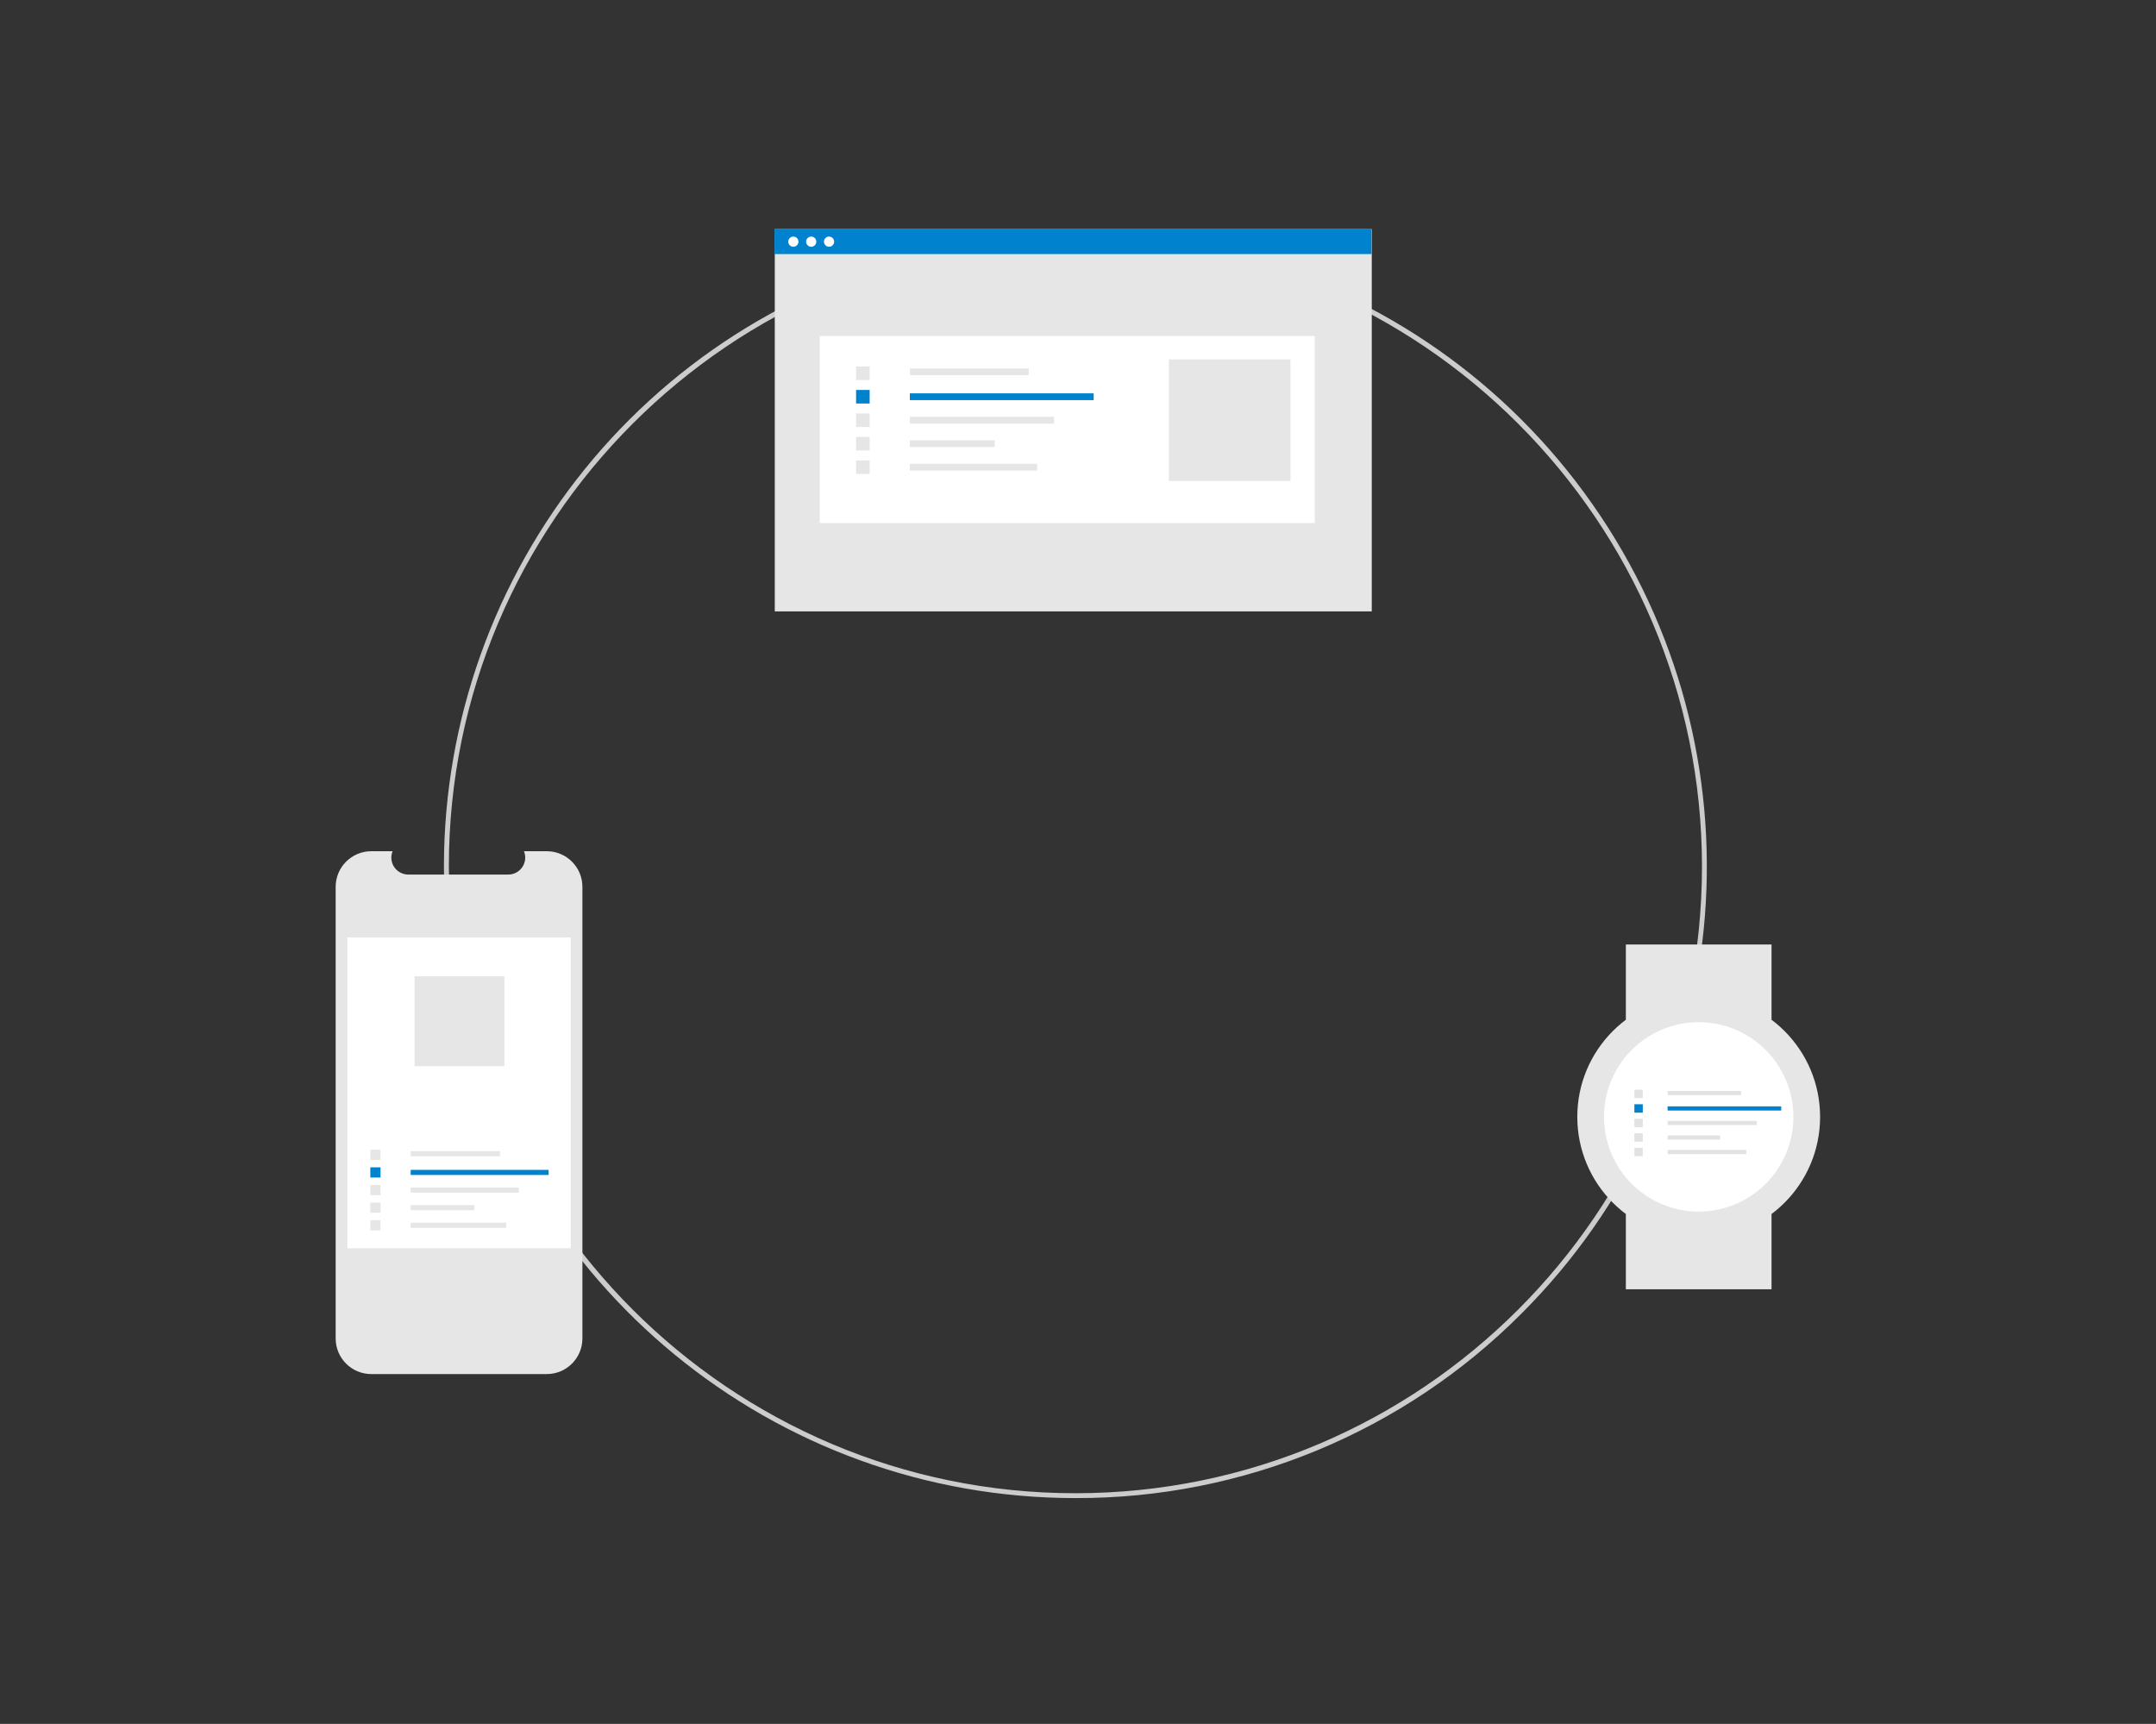 <?xml version="1.0" encoding="UTF-8"?>
<!-- Generated by Pixelmator Pro 3.6.12 -->
<svg width="888" height="710" viewBox="0 0 888 710" xmlns="http://www.w3.org/2000/svg">
    <rect x="0" y="0" width="888" height="710" fill="#333333" stroke="none"/>
    <path id="Path" fill="#cccccc" stroke="none" d="M 442.936 617 C 318.866 617 212.074 529.357 187.87 407.672 C 163.665 285.986 228.789 164.148 343.415 116.669 C 458.04 69.189 590.242 109.293 659.171 212.453 C 728.101 315.613 714.56 453.099 626.829 540.829 C 578.164 589.76 511.946 617.188 442.936 617 Z M 442.936 98.871 C 300.639 98.871 184.871 214.639 184.871 356.936 C 184.871 499.233 300.639 615 442.936 615 C 585.232 615 701 499.233 701 356.936 C 701 214.639 585.232 98.871 442.936 98.871 Z"/>
    <path id="path1" fill="#e6e6e6" stroke="none" d="M 239.879 365.258 L 239.879 551.249 C 239.877 559.352 233.309 565.92 225.206 565.922 L 152.928 565.922 C 144.823 565.923 138.252 559.354 138.25 551.249 L 138.25 365.258 C 138.252 357.153 144.823 350.584 152.928 350.585 L 161.696 350.585 C 160.822 352.735 161.074 355.179 162.368 357.106 C 163.663 359.032 165.83 360.189 168.151 360.191 L 209.359 360.191 C 211.68 360.189 213.848 359.032 215.142 357.106 C 216.437 355.179 216.689 352.735 215.814 350.585 L 225.206 350.585 C 233.309 350.587 239.877 357.155 239.879 365.258 Z"/>
    <path id="path2" fill="#ffffff" stroke="none" d="M 143.064 386.103 L 235.064 386.103 L 235.064 514.103 L 143.064 514.103 Z"/>
    <path id="path3" fill="#e6e6e6" stroke="none" d="M 169.186 474.12 L 205.905 474.12 L 205.905 476.218 L 169.186 476.218 Z"/>
    <path id="path4" fill="#0082ce" stroke="none" d="M 169.149 481.824 L 225.966 481.824 L 225.966 483.923 L 169.149 483.923 Z"/>
    <path id="path5" fill="#e6e6e6" stroke="none" d="M 169.149 489.083 L 213.737 489.083 L 213.737 491.181 L 169.149 491.181 Z"/>
    <path id="path6" fill="#e6e6e6" stroke="none" d="M 169.149 496.342 L 195.377 496.342 L 195.377 498.44 L 169.149 498.44 Z"/>
    <path id="path7" fill="#e6e6e6" stroke="none" d="M 169.149 503.6 L 208.491 503.6 L 208.491 505.699 L 169.149 505.699 Z"/>
    <path id="path8" fill="#e6e6e6" stroke="none" d="M 152.533 473.517 L 156.73 473.517 L 156.73 477.713 L 152.533 477.713 Z"/>
    <path id="path9" fill="#0082ce" stroke="none" d="M 152.533 480.775 L 156.73 480.775 L 156.73 484.972 L 152.533 484.972 Z"/>
    <path id="path10" fill="#e6e6e6" stroke="none" d="M 152.533 488.034 L 156.73 488.034 L 156.73 492.23 L 152.533 492.23 Z"/>
    <path id="path11" fill="#e6e6e6" stroke="none" d="M 152.533 495.293 L 156.73 495.293 L 156.73 499.489 L 152.533 499.489 Z"/>
    <path id="path12" fill="#e6e6e6" stroke="none" d="M 152.533 502.551 L 156.73 502.551 L 156.73 506.748 L 152.533 506.748 Z"/>
    <path id="path13" fill="#e6e6e6" stroke="none" d="M 170.751 402.103 L 207.748 402.103 L 207.748 439.101 L 170.751 439.101 Z"/>
    <path id="path14" fill="#e6e6e6" stroke="none" d="M 319.111 94.332 L 564.994 94.332 L 564.994 251.807 L 319.111 251.807 Z"/>
    <path id="path15" fill="#ffffff" stroke="none" d="M 337.647 138.388 L 541.508 138.388 L 541.508 215.423 L 337.647 215.423 Z"/>
    <path id="path16" fill="#e6e6e6" stroke="none" d="M 374.789 151.735 L 423.716 151.735 L 423.716 154.531 L 374.789 154.531 Z"/>
    <path id="path17" fill="#0082ce" stroke="none" d="M 374.74 162 L 450.446 162 L 450.446 164.796 L 374.74 164.796 Z"/>
    <path id="path18" fill="#e6e6e6" stroke="none" d="M 374.74 171.672 L 434.151 171.672 L 434.151 174.468 L 374.74 174.468 Z"/>
    <path id="path19" fill="#e6e6e6" stroke="none" d="M 374.74 181.344 L 409.688 181.344 L 409.688 184.139 L 374.74 184.139 Z"/>
    <path id="path20" fill="#e6e6e6" stroke="none" d="M 374.74 191.015 L 427.162 191.015 L 427.162 193.811 L 374.74 193.811 Z"/>
    <path id="path21" fill="#e6e6e6" stroke="none" d="M 352.601 150.931 L 358.193 150.931 L 358.193 156.522 L 352.601 156.522 Z"/>
    <path id="path22" fill="#0082ce" stroke="none" d="M 352.601 160.602 L 358.193 160.602 L 358.193 166.194 L 352.601 166.194 Z"/>
    <path id="path23" fill="#e6e6e6" stroke="none" d="M 352.601 170.274 L 358.193 170.274 L 358.193 175.866 L 352.601 175.866 Z"/>
    <path id="path24" fill="#e6e6e6" stroke="none" d="M 352.601 179.946 L 358.193 179.946 L 358.193 185.537 L 352.601 185.537 Z"/>
    <path id="path25" fill="#e6e6e6" stroke="none" d="M 352.601 189.617 L 358.193 189.617 L 358.193 195.209 L 352.601 195.209 Z"/>
    <path id="path26" fill="#e6e6e6" stroke="none" d="M 481.445 148.04 L 531.504 148.04 L 531.504 198.099 L 481.445 198.099 Z"/>
    <path id="path27" fill="#0082ce" stroke="none" d="M 319.006 94.193 L 564.889 94.193 L 564.889 104.639 L 319.006 104.639 Z"/>
    <path id="path28" fill="#ffffff" stroke="none" d="M 328.865 99.534 C 328.865 100.692 327.926 101.63 326.768 101.63 C 325.61 101.63 324.671 100.692 324.671 99.534 C 324.671 98.375 325.61 97.437 326.768 97.437 C 327.926 97.437 328.865 98.375 328.865 99.534 Z"/>
    <path id="path29" fill="#ffffff" stroke="none" d="M 336.214 99.534 C 336.214 100.692 335.275 101.63 334.117 101.63 C 332.959 101.63 332.02 100.692 332.02 99.534 C 332.02 98.375 332.959 97.437 334.117 97.437 C 335.275 97.437 336.214 98.375 336.214 99.534 Z"/>
    <path id="path30" fill="#ffffff" stroke="none" d="M 343.563 99.534 C 343.563 100.692 342.624 101.63 341.466 101.63 C 340.308 101.63 339.369 100.692 339.369 99.534 C 339.369 98.375 340.308 97.437 341.466 97.437 C 342.624 97.437 343.563 98.375 343.563 99.534 Z"/>
    <path id="path31" fill="#e6e6e6" stroke="none" d="M 669.648 389 L 729.648 389 L 729.648 420 L 669.648 420 Z"/>
    <path id="path32" fill="#e6e6e6" stroke="none" d="M 669.648 500 L 729.648 500 L 729.648 531 L 669.648 531 Z"/>
    <path id="path33" fill="#e6e6e6" stroke="none" d="M 749.648 460 C 749.648 487.615 727.262 510 699.648 510 C 672.034 510 649.648 487.615 649.648 460 C 649.648 432.386 672.034 410 699.648 410 C 727.262 410 749.648 432.386 749.648 460 Z"/>
    <path id="path34" fill="#ffffff" stroke="none" d="M 738.648 460 C 738.648 481.539 721.187 499 699.648 499 C 678.109 499 660.648 481.539 660.648 460 C 660.648 438.461 678.109 421 699.648 421 C 721.187 421 738.648 438.461 738.648 460 Z"/>
    <path id="path35" fill="#e2e2e2" stroke="none" d="M 686.877 449.315 L 717.123 449.315 L 717.123 451.043 L 686.877 451.043 Z"/>
    <path id="path36" fill="#0082ce" stroke="none" d="M 686.846 455.661 L 733.648 455.661 L 733.648 457.389 L 686.846 457.389 Z"/>
    <path id="path37" fill="#e2e2e2" stroke="none" d="M 686.846 461.64 L 723.575 461.64 L 723.575 463.368 L 686.846 463.368 Z"/>
    <path id="path38" fill="#e2e2e2" stroke="none" d="M 686.846 467.619 L 708.451 467.619 L 708.451 469.347 L 686.846 469.347 Z"/>
    <path id="path39" fill="#e2e2e2" stroke="none" d="M 686.846 473.598 L 719.254 473.598 L 719.254 475.326 L 686.846 475.326 Z"/>
    <path id="path40" fill="#e2e2e2" stroke="none" d="M 673.16 448.818 L 676.617 448.818 L 676.617 452.274 L 673.16 452.274 Z"/>
    <path id="path41" fill="#0082ce" stroke="none" d="M 673.16 454.797 L 676.617 454.797 L 676.617 458.254 L 673.16 458.254 Z"/>
    <path id="path42" fill="#e2e2e2" stroke="none" d="M 673.16 460.776 L 676.617 460.776 L 676.617 464.233 L 673.16 464.233 Z"/>
    <path id="path43" fill="#e2e2e2" stroke="none" d="M 673.16 466.755 L 676.617 466.755 L 676.617 470.212 L 673.16 470.212 Z"/>
    <path id="path44" fill="#e2e2e2" stroke="none" d="M 673.16 472.734 L 676.617 472.734 L 676.617 476.191 L 673.16 476.191 Z"/>
</svg>
